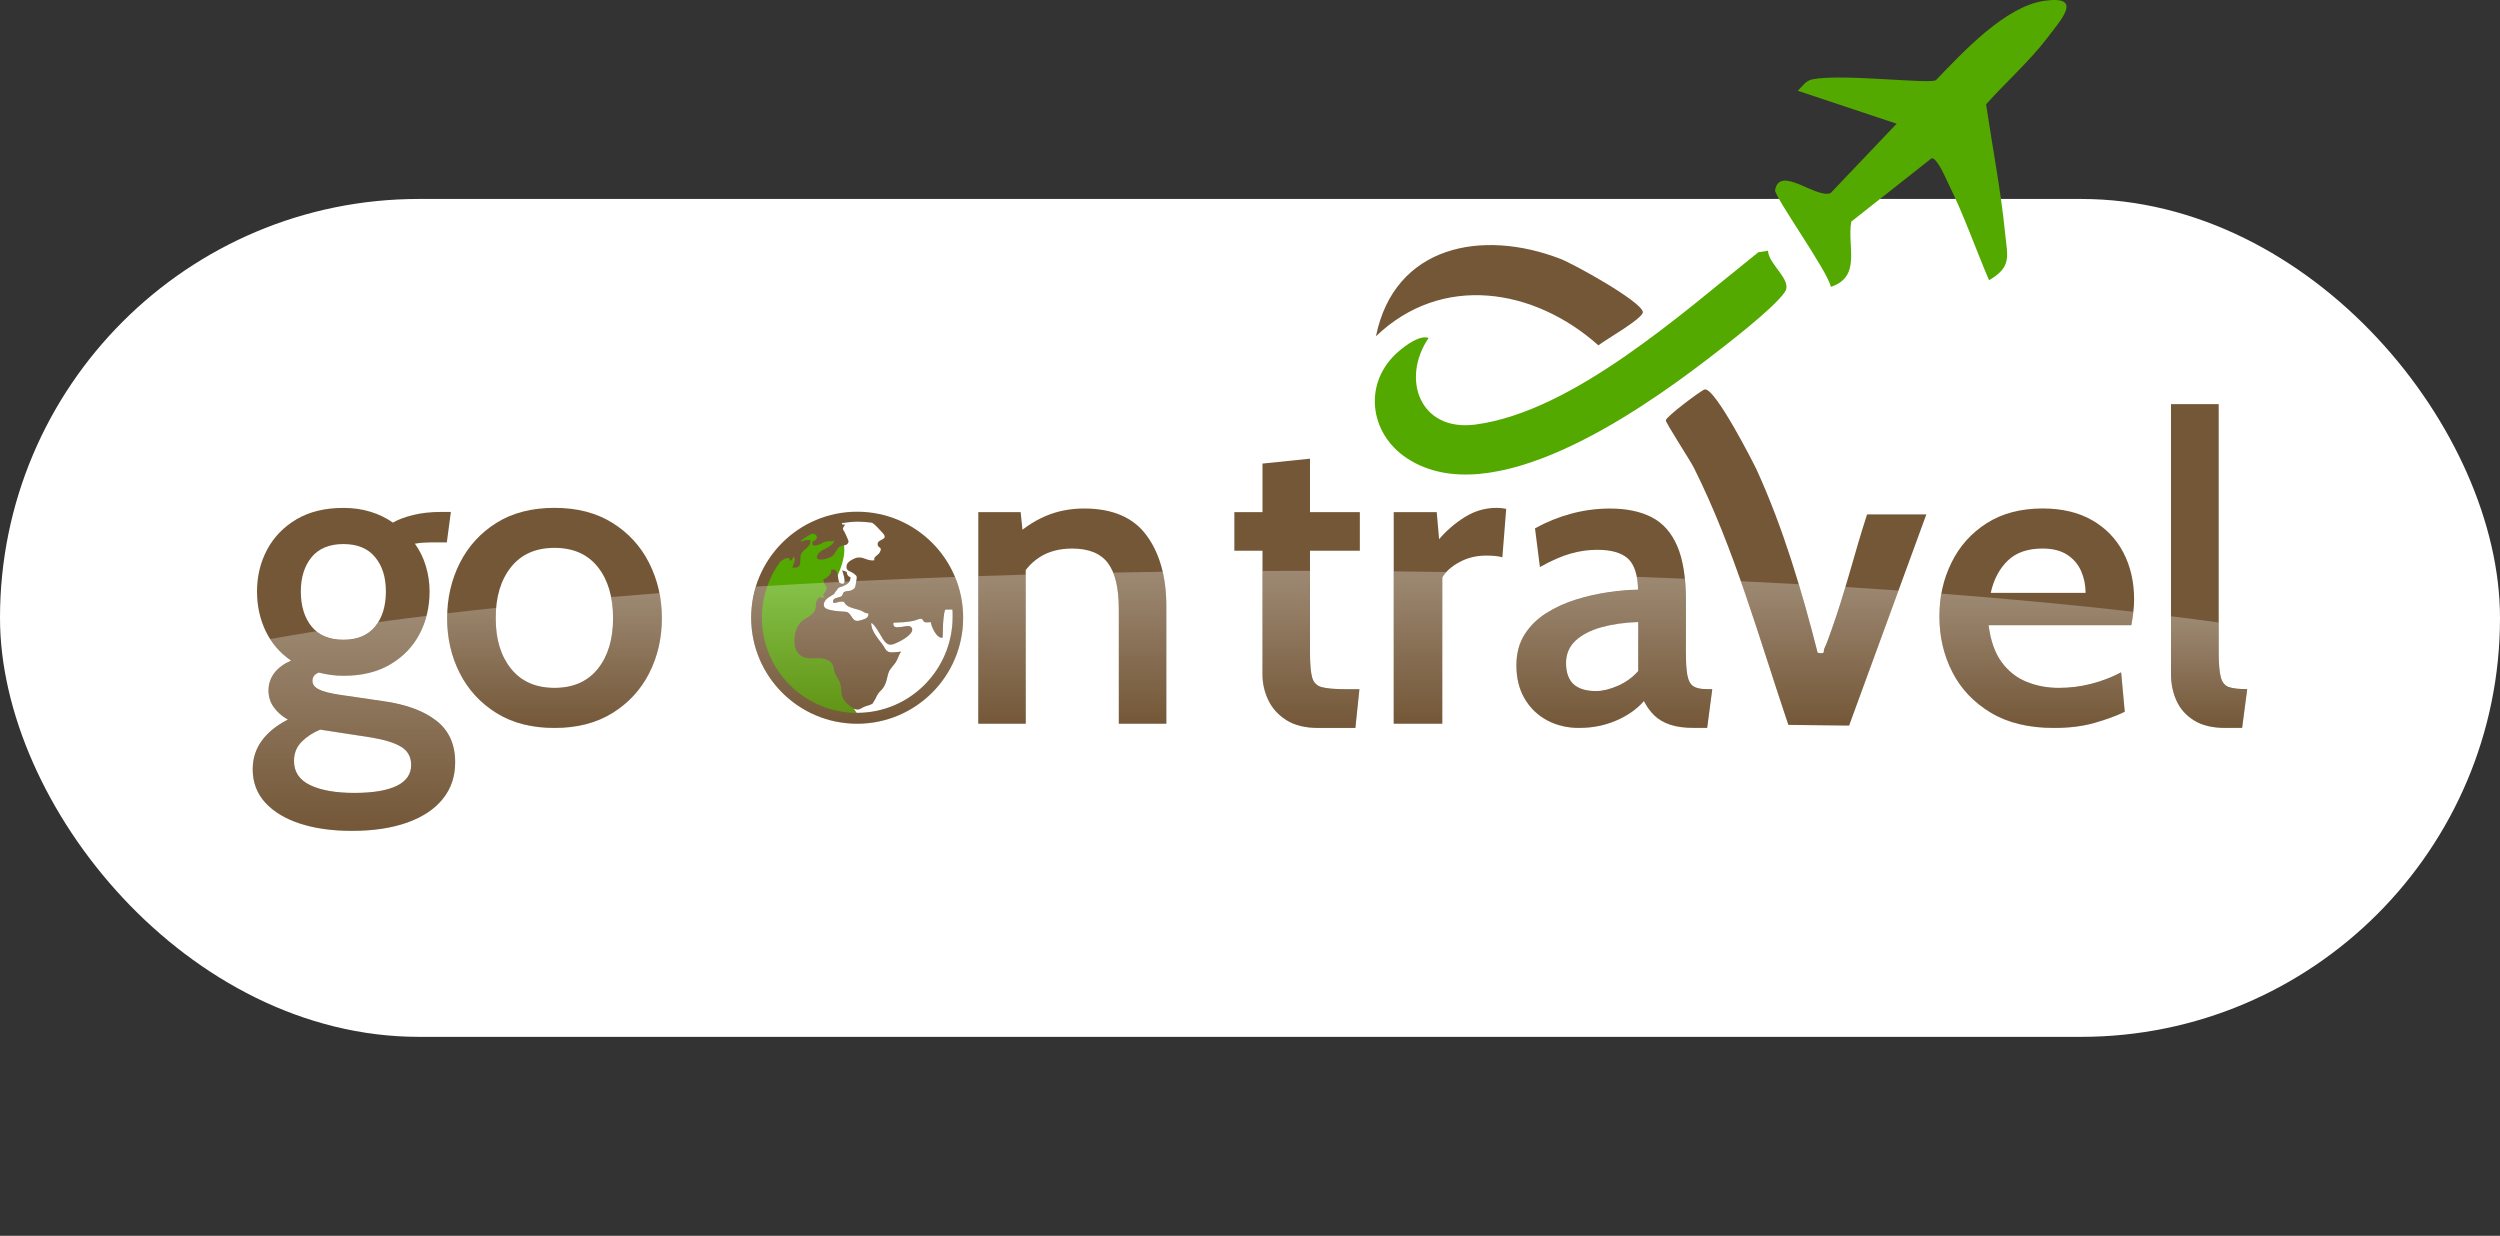 <?xml version="1.0" encoding="UTF-8"?><svg id="b" xmlns="http://www.w3.org/2000/svg" xmlns:xlink="http://www.w3.org/1999/xlink" viewBox="0 0 656.68 324.61"><rect x="0" y="0" width="656.68" height="324.61" fill="#333333" stroke="none"/><defs><linearGradient id="d" x1="328.34" y1="272.35" x2="328.34" y2="52.26" gradientUnits="userSpaceOnUse"><stop offset="0" stop-color="#fff"/><stop offset="1" stop-color="#fff"/></linearGradient><linearGradient id="e" x1="145.65" y1="191.24" x2="145.65" y2="155.8" gradientUnits="userSpaceOnUse"><stop offset="0" stop-color="#745737"/><stop offset="1" stop-color="#fff"/></linearGradient><linearGradient id="f" x1="225.15" y1="190.12" x2="225.15" y2="151.54" xlink:href="#e"/><linearGradient id="g" x1="580.28" x2="580.28" y2="161.86" xlink:href="#e"/><linearGradient id="h" x1="92.96" y1="218.27" x2="92.96" y2="161.76" xlink:href="#e"/><linearGradient id="i" x1="424.03" x2="424.03" y2="151.52" xlink:href="#e"/><linearGradient id="j" x1="299.39" y1="190.12" x2="299.39" y2="150.19" xlink:href="#e"/><linearGradient id="k" x1="477.98" y1="190.61" x2="477.98" y2="152.67" xlink:href="#e"/><linearGradient id="l" x1="373.02" y1="190.12" x2="373.02" y2="150.07" xlink:href="#e"/><linearGradient id="m" x1="534.92" x2="534.92" y2="155.94" xlink:href="#e"/><linearGradient id="n" x1="263.21" y1="190.12" x2="263.21" y2="150.94" xlink:href="#e"/><linearGradient id="o" x1="344.35" x2="344.35" y2="149.95" xlink:href="#e"/></defs><g id="c"><rect x="0" y="52.26" width="656.68" height="220.09" rx="110.04" ry="110.04" style="fill:url(#d);"/><rect x="0" y="0" width="656.68" height="324.61" rx="110.04" ry="110.04" style="fill:none;"/><path d="M223.1,180.68c0,14.07,16.31,6.62,1.61,6.78s-25.88-11.23-25.86-25.28c.02-11.56,4.79-19.66,15.13-23.94,2.52-1.04,13.37.86,4.15,16.54-13.6,23.11,4.97,12.74,4.97,25.9Z" style="fill:#54a900;"/><path d="M92.4,218.23c-5.15,0-9.67-.63-13.57-1.9-3.9-1.27-6.95-3.11-9.15-5.51-2.2-2.41-3.3-5.33-3.3-8.76,0-2.84.8-5.34,2.41-7.53,1.6-2.18,3.88-4.02,6.83-5.51-1.57-.9-2.81-1.99-3.72-3.27-.91-1.29-1.37-2.73-1.37-4.34,0-1.75.51-3.3,1.54-4.64,1.03-1.34,2.49-2.42,4.39-3.25-2.91-1.98-5.13-4.55-6.66-7.72-1.53-3.17-2.29-6.66-2.29-10.46,0-3.99.89-7.65,2.66-10.97,1.77-3.32,4.35-5.98,7.72-7.97,3.38-2,7.49-2.99,12.34-2.99,2.54,0,4.9.34,7.08,1.01,2.18.67,4.15,1.62,5.9,2.85,1.34-.78,3.11-1.45,5.29-1.99,2.18-.54,4.62-.81,7.3-.81h2.63l-1.06,8h-4.14c-.34,0-.92.02-1.76.06-.84.04-1.67.13-2.49.28,1.27,1.75,2.23,3.71,2.88,5.88.65,2.16.98,4.38.98,6.66,0,4.1-.88,7.82-2.63,11.16-1.75,3.34-4.32,6.01-7.69,8-3.38,2-7.47,2.99-12.28,2.99-1.16,0-2.27-.07-3.33-.22-1.06-.15-2.12-.35-3.16-.62-1.12.41-1.68,1.14-1.68,2.18,0,.93.56,1.68,1.68,2.24,1.12.56,2.91,1.03,5.37,1.4l11.47,1.68c5.97.82,10.62,2.52,13.96,5.09,3.34,2.57,5.01,6.23,5.01,10.97,0,3.73-1.08,6.94-3.25,9.62-2.16,2.69-5.28,4.76-9.34,6.21-4.07,1.45-8.92,2.18-14.55,2.18ZM93.07,208.27c4.89,0,8.6-.62,11.13-1.85,2.54-1.23,3.8-3.06,3.8-5.48,0-2.09-.85-3.67-2.55-4.73-1.7-1.06-4.32-1.89-7.86-2.49l-13.49-2.07c-1.9.78-3.53,1.85-4.87,3.19s-2.01,3.02-2.01,5.04c0,2.87,1.42,4.99,4.25,6.35,2.83,1.36,6.7,2.04,11.58,2.04ZM90.22,168.04c3.66,0,6.43-1.16,8.31-3.47,1.88-2.31,2.83-5.37,2.83-9.18s-.94-6.74-2.83-9.04c-1.88-2.29-4.65-3.44-8.31-3.44s-6.48,1.15-8.37,3.44c-1.88,2.29-2.83,5.31-2.83,9.04s.94,6.86,2.83,9.18c1.88,2.31,4.67,3.47,8.37,3.47Z" style="fill:#745737;"/><path d="M145.65,191.2c-5.97,0-11.05-1.31-15.25-3.92-4.2-2.61-7.41-6.1-9.62-10.46-2.22-4.36-3.33-9.18-3.33-14.44s1.11-10.09,3.33-14.49c2.22-4.4,5.43-7.92,9.62-10.55,4.2-2.63,9.28-3.94,15.25-3.94s11,1.31,15.22,3.94c4.21,2.63,7.43,6.15,9.65,10.55,2.22,4.4,3.33,9.23,3.33,14.49s-1.11,10.07-3.33,14.44c-2.22,4.36-5.44,7.85-9.65,10.46-4.22,2.61-9.29,3.92-15.22,3.92ZM145.65,180.68c4.92,0,8.72-1.67,11.39-5.01,2.67-3.34,4-7.77,4-13.29s-1.33-10.07-4-13.43c-2.67-3.36-6.46-5.04-11.39-5.04s-8.73,1.68-11.41,5.04c-2.69,3.36-4.03,7.83-4.03,13.43s1.34,9.95,4.03,13.29c2.69,3.34,6.49,5.01,11.41,5.01Z" style="fill:#745737;"/><path d="M256.97,190.08v-55.56h11.13l1.06,10.46-3.47-3.3c2.69-2.65,5.6-4.66,8.76-6.04,3.15-1.38,6.59-2.07,10.32-2.07,7.46,0,12.93,2.35,16.39,7.05,3.47,4.7,5.2,10.91,5.2,18.63v30.83h-12.48v-30.16c0-5.45-.95-9.45-2.85-12-1.9-2.55-5.04-3.83-9.4-3.83-3.39,0-6.29.78-8.67,2.35-2.39,1.57-4.25,3.82-5.6,6.77l2.07-6.6v43.48h-12.48Z" style="fill:#745737;"/><path d="M366.09,190.08v-55.56h11.3l.62,7.11c1.94-2.27,4.2-4.21,6.77-5.82,2.57-1.6,5.35-2.41,8.34-2.41.9,0,1.73.09,2.52.28l-1.01,12.7c-.71-.19-1.42-.31-2.13-.36-.71-.06-1.44-.08-2.18-.08-2.54,0-4.87.58-6.99,1.73-2.13,1.16-3.62,2.5-4.48,4.03v38.38h-12.76Z" style="fill:#745737;"/><path d="M414.82,191.2c-3.13,0-5.95-.67-8.45-2.01-2.5-1.34-4.47-3.25-5.9-5.71-1.44-2.46-2.15-5.37-2.15-8.73,0-3.13.72-5.83,2.15-8.09,1.44-2.26,3.34-4.13,5.71-5.62,2.37-1.49,4.96-2.68,7.78-3.55,2.82-.88,5.65-1.52,8.51-1.93,2.85-.41,5.46-.63,7.81-.67-.11-3.95-1.02-6.69-2.71-8.2-1.7-1.51-4.37-2.27-8.03-2.27-2.35,0-4.7.34-7.05,1.01-2.35.67-5.02,1.85-8,3.53l-1.29-10.18c2.95-1.64,6.09-2.92,9.43-3.83,3.34-.91,6.76-1.37,10.27-1.37,4.36,0,8.02.77,10.97,2.29,2.95,1.53,5.18,4.05,6.69,7.55,1.51,3.51,2.27,8.19,2.27,14.04v13.65c0,2.72.13,4.79.39,6.21.26,1.42.77,2.39,1.54,2.91.76.52,1.93.78,3.5.78h1.51l-1.34,10.18h-3.47c-2.54,0-4.64-.29-6.32-.87-1.68-.58-3.05-1.39-4.11-2.43-1.06-1.04-1.97-2.29-2.71-3.75-1.9,2.16-4.36,3.88-7.36,5.15-3,1.27-6.2,1.9-9.6,1.9ZM419.19,181.52c1.75,0,3.67-.46,5.76-1.37,2.09-.91,3.88-2.21,5.37-3.89v-12.87c-3.58.11-6.81.57-9.68,1.37-2.87.8-5.14,1.98-6.8,3.53-1.66,1.55-2.49,3.52-2.49,5.9s.66,4.35,1.99,5.54c1.32,1.19,3.27,1.79,5.85,1.79Z" style="fill:#745737;"/><path d="M539.54,191.2c-6.64,0-12.19-1.34-16.65-4.03-4.46-2.69-7.82-6.24-10.07-10.66-2.26-4.42-3.39-9.28-3.39-14.58s1.05-9.82,3.16-14.13c2.11-4.31,5.18-7.76,9.23-10.35,4.05-2.59,8.96-3.89,14.74-3.89,5.07,0,9.4,1.03,12.98,3.08,3.58,2.05,6.31,4.88,8.2,8.48,1.88,3.6,2.83,7.71,2.83,12.34,0,1.04-.07,2.14-.2,3.27-.13,1.14-.31,2.3-.53,3.5h-37.49c.52,4.07,1.66,7.29,3.41,9.68,1.75,2.39,3.94,4.11,6.55,5.18,2.61,1.06,5.43,1.59,8.45,1.59s5.87-.36,8.65-1.09c2.78-.73,5.36-1.72,7.75-2.99l.95,10.35c-2.13,1.04-4.76,2.01-7.89,2.91s-6.7,1.34-10.69,1.34ZM522.92,155.73h24.9c0-2.01-.38-3.91-1.15-5.68-.77-1.77-1.98-3.21-3.64-4.31-1.66-1.1-3.83-1.65-6.52-1.65-3.92,0-6.97,1.06-9.15,3.19s-3.67,4.94-4.45,8.45Z" style="fill:#745737;"/><path d="M584.58,191.2c-3.39,0-6.15-.65-8.25-1.96-2.11-1.31-3.65-3.03-4.62-5.18-.97-2.14-1.45-4.49-1.45-7.02v-70.89h12.53v65.19c0,3.02.19,5.21.56,6.57.37,1.36,1.09,2.22,2.15,2.57,1.06.36,2.66.53,4.78.53l-1.34,10.18h-4.36Z" style="fill:#745737;"/><path d="M506.01,135.09l-20.31,55.48-15.94-.17c-7.61-22.5-14.13-46.15-24.78-67.44-1.08-2.16-7.42-11.82-7.42-12.55,0-.92,9.27-7.87,10.19-8.11,2.69-.72,13.11,19.85,13.68,21.1,7.01,15.39,11.81,31.61,16.02,48.07,2.25.4,1.34-.32,1.8-1.23.55-1.08,1.23-3.09,1.69-4.36,3.65-10.02,6.17-20.63,9.49-30.77h15.59Z" style="fill:#745737;"/><path d="M537.7,10.05c-4.5,5.91-11,11.73-16.01,17.35,1.62,11,3.9,22.76,4.99,33.77.61,6.19,1.86,8.89-4.21,12.44-3.56-8.31-6.63-17.21-10.65-25.29-.7-1.4-3.02-7.07-4.48-6.72l-21.06,16.61c-1.15,6.56,2.78,14.45-5.37,17.14-.69-3.94-14.93-23.79-14.64-25.42,1.18-6.7,10.91,2.43,14.6.77l17.33-18.21-25.96-8.65c1.23-1.21,2.03-2.66,3.91-3.02,8.03-1.53,31.25,1.41,32.41.19,7.04-7.32,18.14-19.32,28.39-20.79,10.44-1.49,4.5,4.88.74,9.83Z" style="fill:#54a900;"/><path d="M464.41,65.86c.06,3.56,6.52,7.72,4.44,10.81-2.95,4.39-16.07,14.42-20.91,18.11-17.9,13.66-56.11,40.2-78.33,25.62-10.07-6.61-11.66-20.07-2.15-28.17,1.89-1.61,5.52-4.3,7.8-3.46-7.32,10.74-2.32,24.72,12.36,22.74,25.74-3.46,54.46-29.49,74.24-45.25l2.55-.4Z" style="fill:#54a900;"/><path d="M361.42,88.33c4.86-23.85,27.86-28.29,48.47-20.33,3.48,1.34,21.02,11.04,21.63,13.9.35,1.6-9.89,7.39-11.67,8.81-16.87-15.03-41.09-19-58.43-2.38Z" style="fill:#745737;"/><path d="M225.15,134.41c-15.37,0-27.84,12.46-27.84,27.84s12.46,27.84,27.84,27.84,27.84-12.46,27.84-27.84-12.46-27.84-27.84-27.84ZM225.15,187.27c-13.8,0-25.02-11.22-25.02-25.02,0-5.49,1.81-10.6,4.82-14.71.76-.43,1.29-1.15,2.39-.91,0,.19.14.57.14.67.53-.1.81-.57.95-1.15.81.81-.05,2.1-.33,2.91,2.82.38,1.86-1.58,2.24-3.25.33-1.48,2.91-2.1,2.48-3.96-.81-.14-1.58.05-2.34.43-.05-.1-.05-.19-.05-.33.91-.62,1.81-1.19,2.77-1.77,1.62-.05,1.96,1.43.29,2.05-.57,1.86,1.67.81,2.24.57.67-.33.57-.43,1.43-.57.76-.14,1.34.1,2.01-.29-.62,2.01-3.15,2.01-4.25,3.53-1.58,2.29,2.48,1.58,3.77.53.81-.67,1.05-1.81,1.81-2.34.91-.62,2.15-.14,2.39-1.38.05-.29-.81-1.96-.86-2.15-.48-1.15-1.1-1,0-2.34-.29.05-.57-.05-.86-.05v-.33c1.34-.19,2.67-.38,4.11-.38,1.29,0,2.58.1,3.82.29.91.57,1.58,1.48,2.44,2.34,2.48,2.44-1.29,1.67-1,3.44.14,1,1.38.48.53,2.01-.48.86-1.62,1-1.43,2.05-1.96.33-3.06-1.29-5.01-.53-.95.38-2.01.95-2.24,1.86-.33,1.58.95,1.43,1.96,2.24.86.67.76.67.53,2.1-.19,1.29-.14,1.81-1.38,2.29-.57.19-1.34.1-1.86.43-.14.1-.33.86-.57,1.05-.67.48-2.67.29-2.15,1.77.76.1,1.19-.33,1.86-.33,1.43-.05.67.19,1.62.95,1.05.81,2.58.91,3.87,1.43.62.29,1.05.76,1.81.67.19,1.19-.81,1.48-1.77,1.77-1.43.43-1.86.33-2.67-.95-1.05-1.58-1.29-1.1-3.29-1.34-.86-.05-3.15-.33-3.72-1-.67-.86.14-2.05.86-2.53,1.15-.81,1.43-.62,2.1-1.77.86-1.29.86-.86,2.05-1.38,1-.43,1.81-1.1,1.77-2.29-.67-.14-1-.76-1-1.38l-1.19-.43c.1.53,1.67,4.49-.57,3.39-.86-.43,0-4.25-2.34-3.49.1,1.1-.29,1.29-1.05,1.91-1.1.95-1.15,0-.81,1.43.29.95.95.81.57,2.05-.19.81-1.38.86-.33,1.91-.53.1-1.05.05-1.48-.14-1.29,1.29-.57,1.67-1.1,3.29-.53,1.67-2.67,2.15-3.82,3.34-1.96,2.05-2.48,7.35.29,8.88,2.15,1.19,4.3.05,6.45.86,1.43.53,1.86,1.38,2.05,2.77.19,1.58,1.58,2.48,1.81,4.39.14,1.58.05,2.63,1.1,3.87.53.57,1.58,1.58,2.34,1.91,1.29.53,1.67-.05,2.77-.57.38-.14,1-.29,1.38-.43.95-.48.53-.1,1.05-.91.53-.76.76-1.67,1.43-2.44.91-.91,1.19-1.19,1.67-2.39.38-.91.43-1.86.81-2.86.38-.95,1.34-1.81,1.86-2.63.57-.86.76-2.01,1.43-2.77-.86.05-2.39.38-3.25.1-.95-.33-1.15-1.38-1.81-2.15-1.05-1.38-2.91-3.49-2.82-5.44.67-.1,2.67,3.53,3.1,4.25,1.43,2.1,2.39,1.48,4.25.62.91-.43,4.58-2.53,3.06-3.87-1-.86-5.01,1.38-4.58-1.1,1.62-.05,3.58-.14,5.2-.48.81-.14,1.43-.62,2.24-.53.14,0,.48.76.76.86.43.14,1.15,0,1.62,0,.1,1.15,1.58,4.44,3.1,4.06.1-2.53,0-4.87.62-7.31.62-.1,1.29-.05,1.96-.05.05.62.05,1.29.05,1.96-.05,13.94-11.27,25.16-25.07,25.16Z" style="fill:#745737;"/><path d="M357.19,144.65v-10.13h-13.09v-14.04l-12.48,1.29v12.76h-7.39v10.13h7.39v32.45c0,2.35.5,4.6,1.51,6.74,1.01,2.15,2.59,3.91,4.76,5.29,2.16,1.38,5,2.07,8.51,2.07h9.62l1.06-10.18h-3.36c-2.98,0-5.15-.18-6.49-.53-1.34-.35-2.2-1.21-2.57-2.57-.37-1.36-.56-3.59-.56-6.69v-26.58h13.09Z" style="fill:#745737;"/><g style="opacity:.3;"><path d="M117.49,161.1c-.02.44-.04.88-.04,1.33,0,5.26,1.11,10.07,3.33,14.44,2.22,4.36,5.43,7.85,9.62,10.46,4.2,2.61,9.28,3.92,15.25,3.92s11-1.31,15.22-3.92c4.21-2.61,7.43-6.1,9.65-10.46,2.22-4.36,3.33-9.18,3.33-14.44,0-2.29-.22-4.5-.64-6.62-4.29.32-8.52.66-12.69,1.01.35,1.73.52,3.6.52,5.61,0,5.52-1.33,9.95-4,13.29-2.67,3.34-6.46,5.01-11.39,5.01s-8.73-1.67-11.41-5.01c-2.69-3.34-4.03-7.77-4.03-13.29,0-.95.04-1.87.12-2.76-4.38.46-8.66.94-12.84,1.43Z" style="fill:url(#e);"/><path d="M197.32,162.29c0,15.37,12.46,27.84,27.84,27.84s27.84-12.46,27.84-27.84c0-3.81-.77-7.44-2.15-10.75-8.8.32-17.44.68-25.93,1.09-.01.08-.03.16-.04.25-.19,1.29-.14,1.81-1.38,2.29-.57.19-1.34.1-1.86.43-.14.1-.33.86-.57,1.05-.67.48-2.67.29-2.15,1.77.76.1,1.19-.33,1.86-.33,1.43-.05.67.19,1.62.95,1.05.81,2.58.91,3.87,1.43.62.29,1.05.76,1.81.67.19,1.19-.81,1.48-1.77,1.77-1.43.43-1.86.33-2.67-.95-1.05-1.58-1.29-1.1-3.29-1.34-.86-.05-3.15-.33-3.72-1-.67-.86.14-2.05.86-2.53,1.15-.81,1.43-.62,2.1-1.77.86-1.29.86-.86,2.05-1.38.65-.28,1.21-.66,1.52-1.21-.45.02-.89.04-1.33.07-.05.55-.36.84-1.19.43-.12-.06-.2-.19-.27-.36-7.4.37-14.67.78-21.8,1.22-.8,2.6-1.23,5.36-1.23,8.22ZM227.06,185.64c.38-.14,1-.29,1.38-.43.95-.48.53-.1,1.05-.91.53-.76.76-1.67,1.43-2.44.91-.91,1.19-1.19,1.67-2.39.38-.91.43-1.86.81-2.86.38-.95,1.34-1.81,1.86-2.63.57-.86.76-2.01,1.43-2.77-.86.05-2.39.38-3.25.1-.95-.33-1.15-1.38-1.81-2.15-1.05-1.38-2.91-3.49-2.82-5.44.67-.1,2.67,3.53,3.1,4.25,1.43,2.1,2.39,1.48,4.25.62.91-.43,4.58-2.53,3.06-3.87-1-.86-5.01,1.38-4.58-1.1,1.62-.05,3.58-.14,5.2-.48.81-.14,1.43-.62,2.24-.53.14,0,.48.76.76.86.43.14,1.15,0,1.62,0,.1,1.15,1.58,4.44,3.1,4.06.1-2.53,0-4.87.62-7.31.62-.1,1.29-.05,1.96-.05.05.62.05,1.29.05,1.96-.05,13.94-11.27,25.16-25.07,25.16-.03,0-.06,0-.09,0-.27-.32-.53-.68-.76-1.09,1.28.52,1.67-.05,2.76-.58Z" style="fill:url(#f);"/><path d="M570.26,161.86v15.22c0,2.54.48,4.88,1.45,7.02.97,2.15,2.51,3.87,4.62,5.18,2.11,1.31,4.86,1.96,8.25,1.96h4.36l1.34-10.18c-2.13,0-3.72-.18-4.78-.53-1.06-.35-1.78-1.21-2.15-2.57-.37-1.36-.56-3.55-.56-6.57v-7.88c-4.06-.56-8.24-1.11-12.53-1.64Z" style="fill:url(#g);"/><path d="M78.83,216.37c3.9,1.27,8.42,1.9,13.57,1.9,5.63,0,10.48-.73,14.55-2.18,4.07-1.45,7.18-3.53,9.34-6.21,2.16-2.69,3.25-5.89,3.25-9.62,0-4.74-1.67-8.39-5.01-10.97-3.34-2.57-7.99-4.27-13.96-5.09l-11.47-1.68c-2.46-.37-4.25-.84-5.37-1.4-1.12-.56-1.68-1.31-1.68-2.24,0-1.04.56-1.77,1.68-2.18,1.04.26,2.1.47,3.16.62,1.06.15,2.17.22,3.33.22,4.81,0,8.91-1,12.28-2.99,3.38-2,5.94-4.66,7.69-8,.8-1.51,1.4-3.11,1.84-4.78-4.33.53-8.55,1.08-12.66,1.64-.26.42-.53.83-.84,1.21-1.88,2.31-4.65,3.47-8.31,3.47-2.98,0-5.36-.77-7.16-2.27-4.2.67-8.25,1.35-12.13,2.06,1.43,2.26,3.27,4.16,5.53,5.7-1.9.82-3.37,1.9-4.39,3.25-1.03,1.34-1.54,2.89-1.54,4.64,0,1.6.46,3.05,1.37,4.34.91,1.29,2.15,2.38,3.72,3.27-2.95,1.49-5.22,3.33-6.83,5.51-1.6,2.18-2.41,4.69-2.41,7.53,0,3.43,1.1,6.35,3.3,8.76,2.2,2.41,5.25,4.24,9.15,5.51ZM79.25,194.88c1.34-1.34,2.97-2.41,4.87-3.19l13.49,2.07c3.54.6,6.16,1.43,7.86,2.49,1.7,1.06,2.55,2.64,2.55,4.73,0,2.42-1.27,4.25-3.8,5.48-2.54,1.23-6.25,1.85-11.13,1.85s-8.75-.68-11.58-2.04c-2.84-1.36-4.25-3.48-4.25-6.35,0-2.01.67-3.69,2.01-5.04Z" style="fill:url(#h);"/><path d="M430.27,154.93c-2.35.04-4.95.26-7.81.67-2.85.41-5.69,1.05-8.51,1.93-2.82.88-5.41,2.06-7.78,3.55-2.37,1.49-4.27,3.37-5.71,5.62-1.44,2.26-2.15,4.95-2.15,8.09,0,3.36.72,6.27,2.15,8.73,1.44,2.46,3.4,4.36,5.9,5.71,2.5,1.34,5.32,2.01,8.45,2.01,3.39,0,6.59-.63,9.6-1.9,3-1.27,5.46-2.98,7.36-5.15.75,1.45,1.65,2.71,2.71,3.75,1.06,1.04,2.43,1.86,4.11,2.43,1.68.58,3.79.87,6.32.87h3.47l1.34-10.18h-1.51c-1.57,0-2.73-.26-3.5-.78-.77-.52-1.28-1.49-1.54-2.91-.26-1.42-.39-3.49-.39-6.21v-13.65c0-1.97-.09-3.79-.26-5.5-4.17-.17-8.39-.34-12.63-.49.2,1.02.33,2.15.36,3.41ZM430.32,176.3c-1.49,1.68-3.28,2.98-5.37,3.89-2.09.91-4.01,1.37-5.76,1.37-2.57,0-4.52-.6-5.85-1.79-1.32-1.19-1.99-3.04-1.99-5.54s.83-4.35,2.49-5.9c1.66-1.55,3.93-2.72,6.8-3.53,2.87-.8,6.1-1.26,9.68-1.37v12.87Z" style="fill:url(#i);"/><path d="M293.9,159.96v30.16h12.48v-30.83c0-3.31-.32-6.35-.96-9.1-4.37.06-8.71.13-13.02.21,1,2.43,1.5,5.61,1.5,9.56Z" style="fill:url(#j);"/><path d="M485.7,190.61l13-35.5c-4.59-.32-9.24-.63-13.95-.92-1.17,3.95-2.41,7.88-3.81,11.72-.46,1.27-1.14,3.28-1.69,4.36-.46.91.45,1.63-1.8,1.23-1.55-6.06-3.18-12.08-4.97-18.04-5.01-.28-10.09-.55-15.22-.79,4.42,12.55,8.3,25.33,12.5,37.77l15.94.17Z" style="fill:url(#k);"/><path d="M378.84,190.12v-38.38c.29-.52.66-1.02,1.1-1.49-4.59-.07-9.21-.13-13.86-.17v40.05h12.76Z" style="fill:url(#l);"/><path d="M560.38,160.78s0-.06,0-.09c-15.57-1.78-32.45-3.37-50.42-4.75-.35,1.95-.53,3.96-.53,6.04,0,5.3,1.13,10.16,3.39,14.58,2.26,4.42,5.61,7.97,10.07,10.66,4.46,2.69,10.01,4.03,16.65,4.03,3.99,0,7.55-.45,10.69-1.34s5.76-1.86,7.89-2.91l-.95-10.35c-2.39,1.27-4.97,2.27-7.75,2.99-2.78.73-5.66,1.09-8.65,1.09s-5.84-.53-8.45-1.59c-2.61-1.06-4.79-2.79-6.55-5.18-1.75-2.39-2.89-5.61-3.41-9.68h37.49c.22-1.19.4-2.36.53-3.5Z" style="fill:url(#m);"/><path d="M269.45,150.94c-4.19.12-8.35.25-12.48.39v38.8h12.48v-39.18Z" style="fill:url(#n);"/><path d="M356.01,191.24l1.06-10.18h-3.36c-2.98,0-5.15-.18-6.49-.53-1.34-.35-2.2-1.21-2.57-2.57-.37-1.36-.56-3.59-.56-6.69v-21.32c-1.13,0-2.26,0-3.39,0-3.04,0-6.07,0-9.09.02v27.18c0,2.35.5,4.6,1.51,6.74,1.01,2.15,2.59,3.91,4.76,5.29,2.16,1.38,5,2.07,8.51,2.07h9.62Z" style="fill:url(#o);"/></g></g></svg>